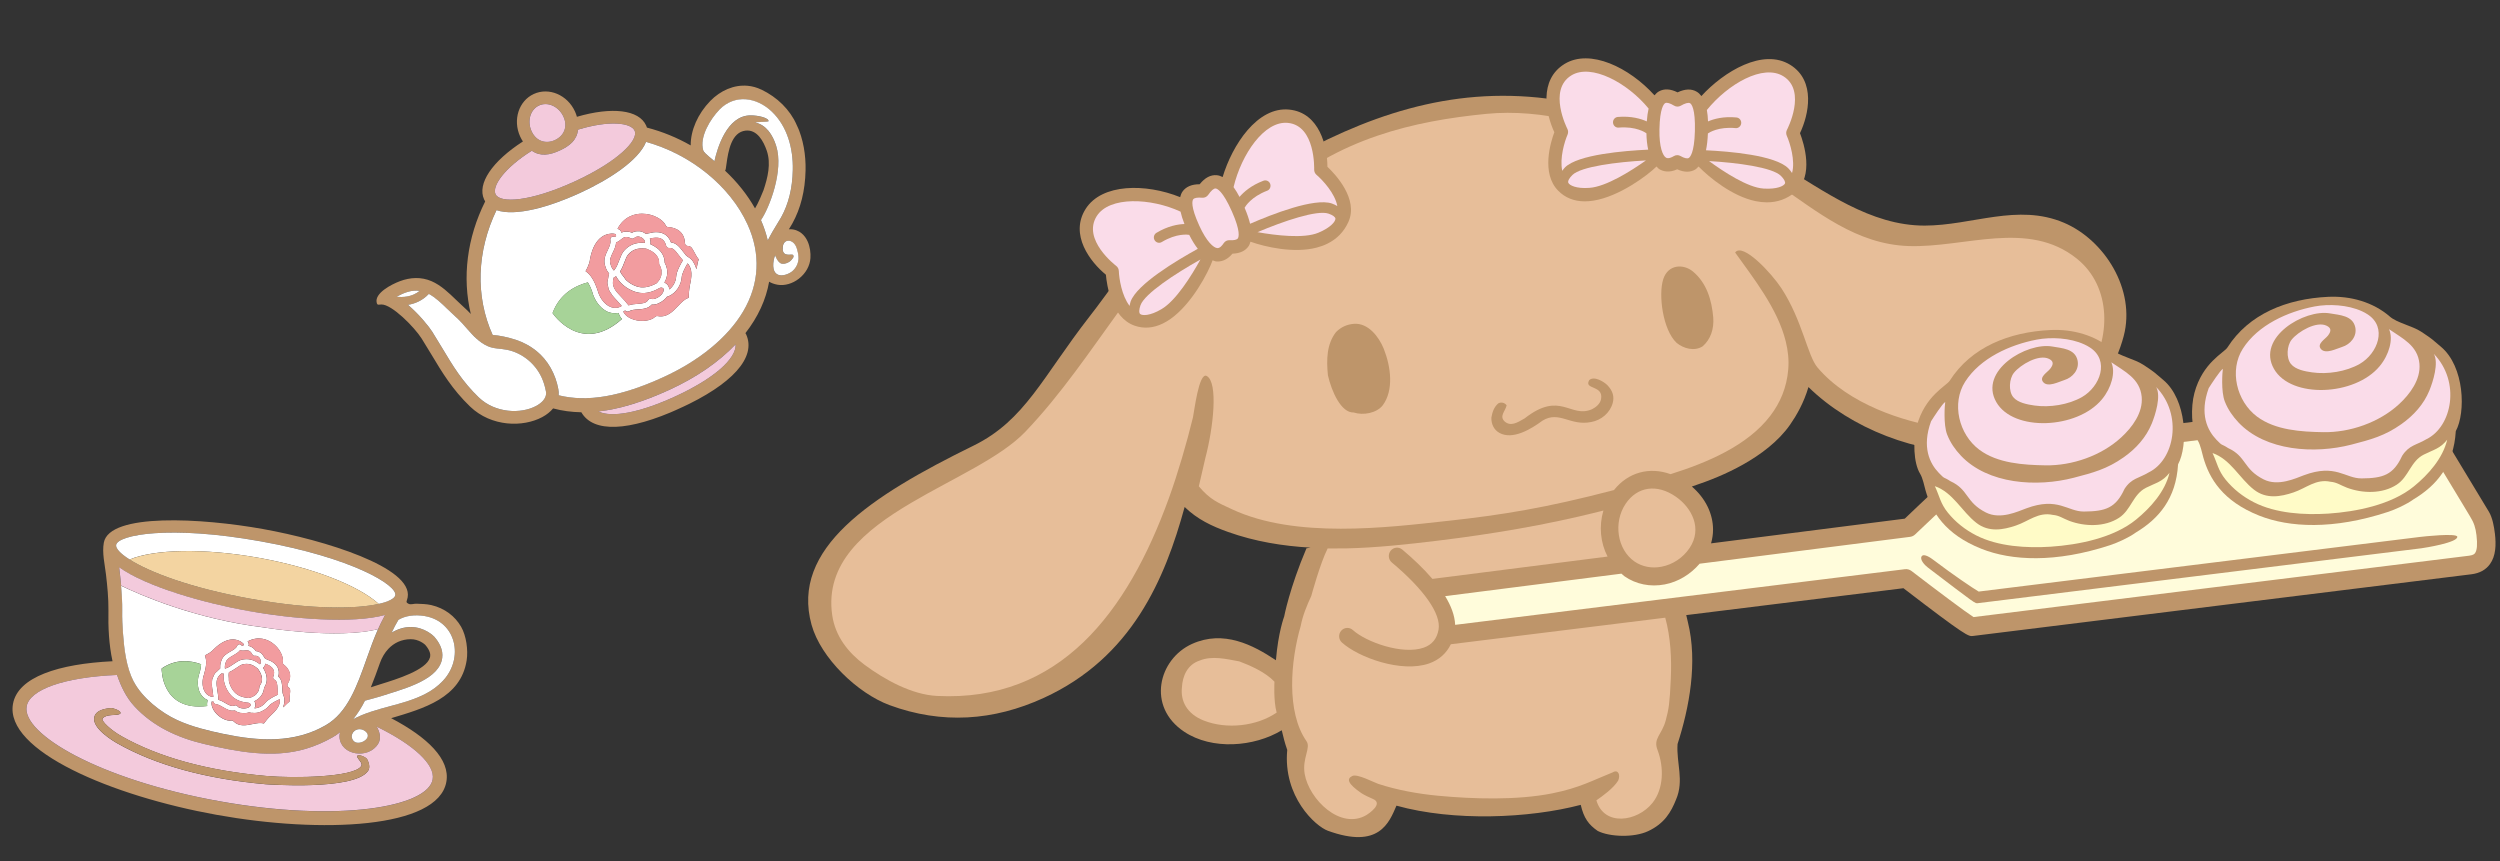 <svg width="331" height="114" viewBox="0 0 331 114" fill="none" xmlns="http://www.w3.org/2000/svg">
<rect x="0" y="0" width="331" height="114" fill="#333333" stroke="none"/>
<path d="M330.319 70.611C330.212 69.717 330.007 68.571 329.547 67.784L321.52 54.497C320.722 53.17 318.981 52.316 317.471 52.497L269.404 58.449C271.438 57.657 273.32 56.549 274.941 55.046C277.76 52.435 280.188 48.24 281.176 44.508C282.807 38.351 278.633 31.764 273.256 29.486C267.13 26.894 261.103 29.861 254.812 29.87C247.622 29.87 241.526 25.278 235.573 21.723C232.498 19.891 229.376 18.075 225.95 17.021C222.06 15.815 217.974 16.715 214.111 15.491C211.532 14.672 207.509 13.393 204.831 13.053C191.954 11.421 180.667 15.358 169.582 21.732C167.923 22.688 166.475 24.099 165.194 25.278L161.38 26.259C153.031 28.397 149.208 35.572 144.235 41.932C138.043 49.881 135.725 55.651 128.899 59C115.229 65.703 104.658 72.622 107.45 82.722C108.675 87.139 113.544 91.787 117.763 93.355C124.709 95.92 131.55 95.447 138.19 92.404C149.861 87.06 154.237 76.676 156.846 67.125C158.526 68.752 160.403 69.649 162.615 70.438C166.161 71.7 169.819 72.295 173.514 72.506L172.976 72.595C170.734 77.863 170.024 81.63 170.024 81.63C170.024 81.63 169.241 83.66 168.932 87.417C165.916 85.398 162.008 83.366 157.828 85.252C153.393 87.252 151.788 93.552 156.785 96.879C160.48 99.342 166.041 98.898 169.704 96.688C169.925 97.623 170.085 98.298 170.431 99.293C169.851 105.482 174.174 109.401 175.811 109.993C182.599 112.461 183.923 108.912 184.892 106.669C192.463 108.777 202.464 108.358 209.29 106.563C209.703 108.331 210.328 109.18 211.54 110.018C213.113 110.812 216.31 110.931 218.2 110.05C220.359 109.047 221.248 107.528 221.911 105.855C223 103.328 221.935 101.028 222.108 98.512C223.652 93.715 224.805 87.709 223.469 82.336C223.469 82.336 223.397 82.003 223.258 81.439C237.929 79.622 251.573 77.936 252.015 77.879C260.334 84.266 260.627 84.274 261.21 84.203L327.236 76.03C328.309 75.895 329.126 75.444 329.674 74.684C330.446 73.609 330.505 72.144 330.321 70.606L330.319 70.611ZM224.001 64.416C226.341 63.641 228.625 62.719 230.763 61.514C233.1 60.206 235.467 58.441 237.011 56.224C237.884 54.965 238.829 53.322 239.439 51.246C245.034 56.732 253.865 60.165 261.952 59.914C260.637 60.86 257.967 63.133 252.19 68.671C251.86 68.714 240.027 70.222 226.543 71.941C226.714 71.344 226.807 70.733 226.807 70.125C226.807 68.057 225.835 65.995 224.001 64.416Z" fill="#BE956A"/>
<path d="M189.218 87.838C185.536 89.132 179.829 87.027 177.664 85.064C177.217 84.659 177.177 83.956 177.579 83.505C177.978 83.048 178.665 83.01 179.118 83.418C180.875 85.013 185.701 86.737 188.505 85.748C189.612 85.354 190.254 84.57 190.467 83.346C190.818 81.299 188.563 78.062 184.272 74.467C183.811 74.075 183.745 73.38 184.128 72.91C184.509 72.44 185.196 72.375 185.661 72.761C187.011 73.897 188.438 75.226 189.652 76.645C193.887 76.108 202.912 74.956 212.842 73.689C211.891 71.859 211.681 69.656 212.291 67.594C212.096 67.642 211.899 67.697 211.705 67.745C204.666 69.518 197.433 70.724 190.307 71.591C186.311 72.075 182.235 72.521 178.178 72.61L175.915 72.615C175.873 72.615 175.83 72.61 175.785 72.61C174.795 74.551 173.613 78.908 173.613 78.908C173.022 80.172 172.463 81.546 172.212 82.886C170.865 87.524 170.288 94.27 172.976 98.127C173.602 99.024 172.385 100.37 172.739 102.468C173.322 105.851 177.491 109.938 180.923 107.908C181.168 107.762 183.247 106.387 181.759 105.773C181.391 105.622 180.571 105.238 180.241 105.008C178.471 103.789 178.231 103.119 179.054 102.735C179.725 102.424 181.902 103.595 182.472 103.781C184.948 104.6 187.791 105.111 190.387 105.354C195.013 105.792 200.83 105.976 205.513 105.041C209.176 104.306 210.893 103.305 213.518 102.262C214.271 101.808 214.572 102.632 214.247 103.349C213.622 104.368 212.192 105.389 211.362 105.965C212.384 109.471 216.798 108.803 218.794 106.297C220.293 104.414 220.304 101.576 219.478 99.354C218.821 97.738 220.03 97.332 220.549 95.362C220.953 93.849 221.07 93.129 221.214 89.873C221.334 87.197 221.193 84.386 220.479 81.783C209.466 83.145 198.338 84.521 192.093 85.297C191.513 86.489 190.552 87.367 189.218 87.838Z" fill="#E7BE99"/>
<path d="M168.738 90.256C167.532 88.969 165.452 88.085 164.089 87.569C162.346 87.253 160.48 86.78 158.821 87.464C157.232 87.988 156.558 89.483 156.484 91.05C156.3 92.81 157.128 94.504 159.356 95.391C162.423 96.61 166.408 96.148 169.03 94.345C168.594 92.788 168.738 90.256 168.738 90.256Z" fill="#E7BE99"/>
<path d="M191.68 68.966C198.931 68.166 204.628 67.255 213.687 64.887C215.559 62.528 218.386 61.771 221.181 62.779C226.024 61.257 231.377 59.006 234.396 55.038C235.695 53.333 236.566 51.319 236.765 48.9C236.872 47.652 236.731 46.419 236.433 45.203C235.365 40.849 232.125 36.797 229.732 33.432C230.73 32.057 234.566 36.184 235.863 38.173C238.648 42.441 239.302 47.079 240.636 48.654C244.829 53.603 252.145 55.798 256.641 56.541C263.895 57.749 271.581 56.425 276.354 49.508C279.474 44.978 279.668 38.003 274.967 34.24C268.503 29.062 260.158 32.822 252.709 32.578C245.782 32.346 240.644 28.048 235.165 24.3C232.815 22.694 224.956 18.008 219.77 18.716C219.587 18.74 221.152 19.481 220.888 20.118C220.58 20.897 217.928 19.667 217.39 19.383C212.101 16.626 204.25 14.345 196.791 15.075C187.244 16.016 177.155 18.267 168.546 25.981C164.009 30.043 162.955 34.8 161.446 33.632C160.804 33.138 162.055 28.538 162.809 28.424C156.111 29.427 152.147 35.676 148.454 40.778C144.408 46.354 140.527 52.173 135.759 57.16C132.474 60.6 126.17 63.311 120.63 66.585C114.435 70.244 109.196 74.598 110.186 81.455C110.591 84.242 112.287 86.398 114.467 88.017C117.172 90.02 120.739 91.974 124.061 92.142C140.274 92.953 149.261 81.125 154.756 65.971C155.94 62.709 157.133 58.619 157.945 55.271C158.099 54.636 158.72 49.219 159.766 49.779C161.323 50.617 160.642 56.676 159.585 60.657L158.725 64.39C160.218 66.157 161.227 66.549 163.123 67.43C171.522 71.347 183.587 69.86 191.677 68.963L191.68 68.966Z" fill="#E7BE99"/>
<path d="M327.026 68.359C326.754 67.921 326.496 67.478 326.23 67.034C324.816 64.707 323.405 62.372 322 60.037C321.395 59.037 320.794 58.039 320.187 57.039C319.947 56.642 319.737 56.15 319.436 55.796C319.135 55.296 318.323 54.891 317.767 54.961C317.767 54.961 264.069 61.605 263.739 61.648C262.757 62.175 257.842 66.648 253.572 70.751C253.386 70.937 253.144 71.048 252.885 71.08C252.885 71.08 239.617 72.772 225.029 74.635C223.831 76.032 222.207 77.035 220.413 77.378C218.504 77.743 216.614 77.362 215.088 76.305C214.939 76.202 214.822 76.067 214.681 75.951C205.127 77.17 196.233 78.305 191.337 78.927C192.112 80.194 192.612 81.483 192.663 82.729L252.209 75.362C252.523 75.321 252.84 75.41 253.093 75.605C256.506 78.227 260.302 81.067 261.292 81.7C262.046 81.602 326.938 73.572 326.938 73.572C327.5 73.502 327.646 73.302 327.699 73.226C327.966 72.856 328.027 72.061 327.886 70.864C327.761 69.845 327.566 69.232 327.026 68.359ZM320.578 72.594L261.899 79.856C261.471 79.908 261.796 80.118 255.228 75.124C254.818 74.818 254.131 74.059 254.435 73.648C254.736 73.237 255.627 73.856 256.032 74.167C258.62 76.132 261.247 77.902 261.977 78.324C262.488 78.259 320.397 71.091 320.397 71.091C320.9 71.026 325.282 70.559 325.343 71.064C325.434 71.832 321.079 72.529 320.578 72.594Z" fill="#FFFCDB"/>
<path d="M221.877 65.76C219.388 64.033 216.781 64.406 215.235 66.7C213.571 69.181 214.117 72.752 216.406 74.341C217.415 75.035 218.682 75.287 219.976 75.035C221.475 74.752 222.832 73.849 223.698 72.562C225.441 69.965 223.977 67.216 221.877 65.76Z" fill="#E7BE99"/>
<path d="M220.21 36.977C219.555 39.023 220.146 43.663 221.981 45.393C222.907 46.155 224.345 46.555 225.439 45.847C226.472 44.939 226.951 43.585 226.834 42.036C226.639 39.782 225.995 37.487 224.134 35.939C222.912 34.933 220.865 34.949 220.208 36.974L220.21 36.977Z" fill="#BE956A"/>
<path d="M176.889 43.966C175.656 45.558 175.608 47.582 175.816 49.688C176.298 51.818 177.562 54.68 179.234 54.615C180.498 55.029 182.266 54.696 183.073 53.666C184.553 51.669 184.161 48.577 183.214 46.188C182.564 44.58 181.151 42.739 179.266 42.874C178.353 42.944 177.562 43.29 176.889 43.966Z" fill="#BE956A"/>
<path d="M212.809 50.987C213.587 51.795 213.73 52.566 213.528 53.341C213.169 54.674 212.003 55.639 210.664 55.877C207.892 56.439 206.452 54.339 204.237 55.687C202.693 56.833 200.268 58.282 198.522 57.314C197.771 56.898 197.438 56.122 197.457 55.298C197.587 54.582 197.771 53.939 198.365 53.411C198.777 53.182 199.232 53.33 199.48 53.66C199.294 54.474 198.466 55.098 199.224 55.812C200.015 56.479 200.838 55.993 201.865 55.393C206.609 51.674 207.908 55.431 210.775 54.184C211.305 53.925 211.856 53.46 211.973 52.876C212.362 50.938 209.644 51.628 210.419 50.325C211.063 49.736 212.357 50.541 212.812 50.99L212.809 50.987Z" fill="#BE956A"/>
<path d="M279.645 46.302C280.598 47.135 282.621 47.532 283.776 48.297C285.477 49.418 285.15 49.248 286.401 50.291C289.545 52.908 289.723 59 288.376 61.478C288.113 66.027 285.805 68.692 282.794 70.5C281.87 71.178 280.361 71.854 279.365 72.184C272.145 74.554 266.331 74.246 262.357 72.668C257.501 70.743 255.744 67.74 254.953 64.97C254.788 64.37 254.573 63.297 254.232 62.74C253.329 61.281 253.274 58.31 253.774 56.435C254.847 52.394 257.709 51.094 258.143 50.408C260.964 45.97 265.996 43.951 271.496 43.694C274.453 43.559 277.416 44.383 279.642 46.299L279.645 46.302Z" fill="#BE956A"/>
<path d="M275.956 45.597C276.217 45.716 276.467 45.851 276.698 46.002C279.363 47.716 278.053 51.194 275.66 52.568C273.861 53.597 271.369 53.981 269.351 53.689C268.448 53.557 267.163 53.332 266.548 52.576C265.903 51.776 266.013 50.143 266.646 49.357C267.506 48.284 269.942 46.848 271.294 47.516C271.901 47.819 271.912 48.227 271.451 48.819C271.087 49.3 269.921 49.922 270.536 50.611C271.161 51.322 272.623 50.53 273.309 50.324C274.425 49.986 275.341 48.924 275.064 47.697C274.718 46.159 272.987 46.108 271.739 45.881C268.334 45.267 261.937 49.094 264.309 53.238C266.569 57.192 275.019 56.822 278.293 52.876C279.563 51.349 280.133 49.267 279.536 47.967C281.288 49.181 283.335 50.108 283.561 52.549C283.75 54.643 282.307 56.573 280.857 57.906C278.226 60.333 274.353 61.673 270.815 61.611C267.935 61.562 264.469 61.354 262.043 59.53C259.339 57.492 258.359 53.403 260.18 50.548C262.19 47.397 266.135 45.643 269.652 44.967C271.558 44.602 274.079 44.73 275.95 45.594L275.956 45.597Z" fill="#FADCE9"/>
<path d="M259.604 60.311C263.206 64.133 269.704 64.517 274.555 63.257C277.121 62.59 278.971 62.103 281.189 60.538C282.8 59.398 284.131 57.938 284.892 56.084C285.371 54.911 286.148 52.457 285.478 51.246C289.04 54.925 287.913 60.892 284.477 62.552C283.191 63.33 282.203 63.298 281.279 64.744C280.121 67.268 278.761 67.706 275.923 67.728C273.743 67.752 272.484 65.741 268.283 67.306C267.149 67.722 264.862 68.825 262.945 67.86C260.219 66.49 260.677 64.825 258.244 63.714C257.248 63.06 257.584 63.533 256.703 62.614C255.502 61.368 254.424 59.206 255.672 55.779C256.01 55.249 257.171 53.435 257.549 53.219C257.485 53.552 257.288 56.211 257.799 57.525C258.225 58.622 258.87 59.533 259.607 60.309L259.604 60.311Z" fill="#FADCE9"/>
<path d="M261.67 69.226C263.31 70.507 265.208 70.156 266.896 69.585C268.597 69.013 269.88 67.75 271.805 68.175C272.63 68.237 273.136 68.642 273.975 68.964C276.038 69.731 278.652 69.799 280.563 68.556C282.161 67.51 282.398 65.45 284.139 64.577C285.462 63.91 286.287 63.812 287.243 62.602C286.657 65.083 284.738 67.221 282.826 68.785C279.847 71.223 275.175 72.14 271.507 72.383C268.344 72.586 264.548 72.372 261.636 70.88C260.182 70.132 258.933 69.153 257.898 67.88C256.9 66.65 256.793 65.675 256.173 64.367C258.585 65.207 259.735 67.721 261.67 69.226Z" fill="#FFFBC7"/>
<path d="M316.406 41.91C317.359 42.745 319.383 43.143 320.541 43.902C322.242 45.027 321.917 44.856 323.168 45.9C326.312 48.519 326.488 54.608 325.146 57.086C324.88 61.635 322.572 64.3 319.561 66.106C318.637 66.784 317.13 67.465 316.129 67.789C308.912 70.16 303.098 69.846 299.126 68.273C294.268 66.343 292.511 63.34 291.72 60.573C291.555 59.978 291.34 58.903 290.999 58.349C290.094 56.884 290.041 53.916 290.538 52.04C291.611 48.002 294.47 46.702 294.907 46.013C297.729 41.572 302.76 39.556 308.26 39.299C311.215 39.164 314.183 39.989 316.406 41.905V41.91Z" fill="#BE956A"/>
<path d="M312.72 41.208C312.98 41.327 313.231 41.465 313.46 41.614C316.13 43.327 314.817 46.803 312.424 48.184C310.624 49.211 308.133 49.595 306.112 49.3C305.215 49.173 303.929 48.946 303.317 48.187C302.67 47.387 302.779 45.757 303.413 44.973C304.27 43.9 306.706 42.462 308.061 43.133C308.668 43.433 308.678 43.841 308.221 44.43C307.853 44.914 306.692 45.538 307.305 46.225C307.93 46.933 309.389 46.144 310.079 45.941C311.194 45.603 312.11 44.535 311.833 43.311C311.487 41.77 309.757 41.716 308.508 41.495C305.103 40.879 298.703 44.708 301.078 48.849C303.338 52.803 311.79 52.433 315.062 48.489C316.335 46.96 316.902 44.879 316.305 43.579C318.057 44.795 320.107 45.725 320.333 48.16C320.522 50.252 319.079 52.187 317.629 53.517C314.996 55.941 311.122 57.284 307.587 57.219C304.707 57.171 301.238 56.968 298.815 55.146C296.108 53.103 295.134 49.019 296.952 46.165C298.964 43.011 302.907 41.26 306.424 40.581C308.33 40.216 310.851 40.349 312.725 41.211L312.72 41.208Z" fill="#FADCE9"/>
<path d="M296.368 55.925C299.97 59.743 306.468 60.125 311.318 58.87C313.887 58.203 315.735 57.719 317.952 56.149C319.56 55.005 320.897 53.551 321.655 51.695C322.132 50.522 322.912 48.062 322.244 46.859C325.803 50.535 324.677 56.503 321.237 58.162C319.952 58.938 318.964 58.908 318.04 60.357C316.882 62.879 315.522 63.319 312.684 63.341C310.506 63.365 309.247 61.354 305.044 62.919C303.91 63.338 301.623 64.438 299.706 63.473C296.983 62.103 297.441 60.441 295.007 59.327C294.009 58.673 294.347 59.152 293.463 58.23C292.263 56.984 291.185 54.822 292.433 51.392C292.771 50.865 293.932 49.049 294.31 48.835C294.243 49.162 294.046 51.824 294.558 53.141C294.983 54.233 295.633 55.143 296.368 55.925Z" fill="#FADCE9"/>
<path d="M298.437 64.839C300.075 66.12 301.975 65.763 303.658 65.198C305.362 64.625 306.645 63.363 308.57 63.787C309.395 63.852 309.903 64.257 310.742 64.574C312.805 65.344 315.422 65.414 317.331 64.168C318.928 63.128 319.165 61.063 320.909 60.19C322.229 59.522 323.052 59.422 324.01 58.217C323.424 60.695 321.508 62.836 319.596 64.401C316.615 66.841 311.942 67.755 308.274 68.001C305.111 68.204 301.318 67.99 298.403 66.495C296.949 65.749 295.701 64.768 294.663 63.495C293.667 62.268 293.558 61.295 292.938 59.982C295.349 60.825 296.499 63.333 298.437 64.841V64.839Z" fill="#FFFBC7"/>
<path d="M237.037 8.591C233.422 6.334 228.244 9.461 225.263 12.718C225.095 12.496 224.906 12.299 224.669 12.156C223.969 11.729 223.109 11.756 222.108 12.229C221.163 11.756 220.335 11.712 219.638 12.102C219.414 12.226 219.233 12.418 219.055 12.62C215.727 8.939 210.525 6.404 207.15 8.464C203.694 10.583 204.671 15.099 205.794 17.504C205.31 18.807 204.024 22.942 206.308 25.253C207.227 26.183 208.398 26.653 209.801 26.659C210.179 26.659 210.576 26.629 210.988 26.561C214.393 26.015 218.125 23.232 219.323 22.045C219.449 22.161 219.555 22.315 219.696 22.399C220.189 22.694 220.985 22.91 222.063 22.415C222.526 22.626 222.963 22.734 223.367 22.734C223.751 22.734 224.107 22.642 224.432 22.456C224.605 22.359 224.738 22.194 224.882 22.048C224.893 22.056 224.909 22.067 224.919 22.075C226.335 23.518 229.357 25.991 232.432 26.629C232.943 26.734 233.438 26.788 233.915 26.791C235.333 26.797 236.595 26.343 237.682 25.432C240.219 23.305 238.834 18.977 238.318 17.631C239.46 15.231 240.466 10.731 237.032 8.585L237.037 8.591Z" fill="#BE956A"/>
<path d="M218.219 19.813C218.083 19.183 218.001 18.467 217.987 17.648C217.844 17.543 216.606 16.7 214.316 16.894C213.933 16.935 213.595 16.64 213.563 16.248C213.531 15.859 213.816 15.516 214.199 15.483C215.972 15.335 217.261 15.724 218.035 16.075C218.083 15.427 218.163 14.859 218.275 14.373C215.504 10.981 210.693 8.364 208.05 9.981C204.903 11.908 207.49 17.005 207.517 17.056C207.642 17.294 207.65 17.578 207.544 17.827C207.15 18.738 206.479 20.938 206.844 22.619C206.961 22.465 207.046 22.316 207.214 22.154C208.936 20.462 215.014 19.962 218.219 19.813Z" fill="#FADCE9"/>
<path d="M236.599 17.18C236.625 17.128 239.256 12.055 236.125 10.101C233.449 8.428 228.796 11.109 225.99 14.561C226.078 15.047 226.123 15.558 226.142 16.077C226.925 15.739 228.186 15.388 229.909 15.553C230.292 15.588 230.574 15.934 230.537 16.323C230.502 16.712 230.154 17.009 229.778 16.961C227.545 16.753 226.32 17.534 226.126 17.669C226.091 18.547 226.001 19.269 225.873 19.898C228.972 20.044 235.039 20.55 236.769 22.282C236.987 22.501 237.129 22.704 237.267 22.907C237.722 21.277 236.995 18.934 236.567 17.966C236.458 17.715 236.468 17.428 236.596 17.185L236.599 17.18Z" fill="#FADCE9"/>
<path d="M207.645 24.202C207.792 24.529 208.681 25.007 210.448 24.872C212.658 24.712 215.916 22.658 217.921 21.242C214.101 21.445 209.33 22.045 208.183 23.169C207.757 23.591 207.549 23.985 207.645 24.202Z" fill="#FADCE9"/>
<path d="M236.326 24.299C236.417 24.093 236.212 23.704 235.794 23.285C234.657 22.15 230.004 21.539 226.279 21.328C228.236 22.758 231.417 24.842 233.502 24.966C235.296 25.082 236.188 24.615 236.326 24.299Z" fill="#FADCE9"/>
<path d="M223.581 20.922C223.754 20.822 224.323 20.276 224.403 17.389C224.488 14.349 223.94 13.776 223.772 13.673C223.559 13.54 223.099 13.67 222.529 14C222.255 14.157 221.917 14.154 221.648 13.986C221.121 13.665 220.687 13.535 220.479 13.651C220.312 13.743 219.761 14.273 219.71 17.138C219.665 19.487 220.152 20.619 220.583 20.876C220.871 21.049 221.307 20.854 221.627 20.662C221.765 20.581 221.917 20.538 222.071 20.541C222.218 20.541 222.364 20.578 222.495 20.657C222.987 20.938 223.384 21.035 223.581 20.922Z" fill="#FADCE9"/>
<path d="M170.7 14.51C166.477 14.08 163.16 19.188 161.877 23.44C161.63 23.315 161.374 23.221 161.103 23.197C160.291 23.123 159.529 23.529 158.832 24.396C157.778 24.391 157.014 24.718 156.553 25.378C156.407 25.588 156.324 25.843 156.252 26.102C151.676 24.264 145.904 24.288 143.753 27.637C141.555 31.075 144.374 34.705 146.421 36.373C146.543 37.759 147.164 42.048 150.214 43.116C151.439 43.546 152.696 43.448 153.963 42.832C154.303 42.665 154.647 42.462 154.99 42.219C157.817 40.218 159.982 36.062 160.549 34.464C160.711 34.513 160.874 34.605 161.039 34.618C161.608 34.664 162.418 34.505 163.176 33.586C163.685 33.57 164.121 33.475 164.489 33.297C164.835 33.129 165.114 32.889 165.327 32.575C165.439 32.41 165.49 32.202 165.559 32.008C165.572 32.008 165.591 32.013 165.604 32.016C167.5 32.686 171.283 33.575 174.32 32.786C174.826 32.654 175.294 32.486 175.723 32.275C177.003 31.651 177.943 30.683 178.529 29.383C179.897 26.345 176.793 23.067 175.75 22.083C175.747 19.418 174.717 14.923 170.708 14.512L170.7 14.51Z" fill="#BE956A"/>
<path d="M158.589 32.941C158.195 32.435 157.815 31.825 157.453 31.095C157.277 31.065 155.802 30.854 153.824 32.043C153.497 32.252 153.065 32.133 152.868 31.797C152.671 31.462 152.781 31.027 153.113 30.827C154.644 29.908 155.973 29.689 156.819 29.66C156.582 29.057 156.412 28.508 156.305 28.022C152.355 26.197 146.9 25.973 145.218 28.597C143.216 31.727 147.733 35.165 147.778 35.2C147.991 35.36 148.122 35.611 148.133 35.881C148.17 36.873 148.513 39.152 149.562 40.503C149.602 40.311 149.615 40.141 149.695 39.922C150.518 37.636 155.768 34.495 158.589 32.941Z" fill="#FADCE9"/>
<path d="M173.996 22.432C173.996 22.375 174.185 16.642 170.527 16.272C167.402 15.951 164.364 20.426 163.323 24.775C163.611 25.172 163.872 25.613 164.111 26.07C164.673 25.418 165.655 24.543 167.277 23.929C167.639 23.791 168.041 23.978 168.174 24.343C168.309 24.71 168.123 25.132 167.766 25.253C165.666 26.054 164.899 27.302 164.785 27.508C165.131 28.313 165.36 29.002 165.514 29.627C168.365 28.386 174.041 26.154 176.344 26.945C176.637 27.046 176.85 27.164 177.06 27.286C176.77 25.616 175.109 23.832 174.307 23.151C174.102 22.975 173.985 22.707 173.996 22.432Z" fill="#FADCE9"/>
<path d="M150.962 41.575C151.234 41.805 152.24 41.843 153.771 40.937C155.693 39.816 157.74 36.523 158.936 34.361C155.587 36.237 151.551 38.889 151.002 40.41C150.8 40.978 150.784 41.426 150.962 41.578V41.575Z" fill="#FADCE9"/>
<path d="M176.812 28.96C176.806 28.735 176.455 28.476 175.896 28.284C174.384 27.765 169.935 29.279 166.493 30.738C168.868 31.16 172.624 31.625 174.554 30.811C176.221 30.119 176.822 29.303 176.809 28.957L176.812 28.96Z" fill="#FADCE9"/>
<path d="M163.89 31.563C164.005 31.398 164.279 30.652 163.113 28.019C161.883 25.246 161.146 24.973 160.949 24.954C160.701 24.93 160.342 25.252 159.969 25.798C159.791 26.06 159.484 26.209 159.17 26.179C158.558 26.122 158.113 26.198 157.975 26.395C157.866 26.552 157.594 27.273 158.782 29.873C159.751 32.006 160.674 32.811 161.172 32.849C161.505 32.876 161.814 32.509 162.019 32.195C162.107 32.06 162.226 31.955 162.367 31.887C162.501 31.822 162.647 31.792 162.799 31.803C163.363 31.838 163.762 31.749 163.893 31.56L163.89 31.563Z" fill="#FADCE9"/>
<g clip-path="url(#clip0_613_447)">
<path d="M100.809 11.87C100.214 11.581 99.603 11.414 98.999 11.359C97.181 11.187 95.384 11.992 94.049 13.359C92.382 15.069 91.433 17.27 91.448 19.252C89.635 18.22 87.677 17.417 85.655 16.893C85.625 16.796 85.588 16.703 85.544 16.608C84.597 14.533 81.033 14.104 76.383 15.464C76.317 15.226 76.235 14.995 76.13 14.765C75.127 12.567 72.683 11.526 70.682 12.439C68.681 13.352 67.866 15.881 68.869 18.078C68.974 18.308 69.097 18.526 69.234 18.731C65.16 21.353 63.148 24.327 64.095 26.401C64.138 26.496 64.184 26.586 64.237 26.672C61.827 31.495 61.179 36.746 62.335 41.572C62.038 41.257 61.721 40.937 61.354 40.615L60.398 39.715C59.456 38.803 58.392 37.769 57.126 37.225C55.764 36.639 54.321 36.713 52.955 37.226C51.813 37.656 49.562 38.818 49.877 40.083C49.969 40.453 50.114 40.32 50.498 40.313C51.88 40.285 54.858 43.302 55.822 44.818L57.123 46.946C58.546 49.321 59.89 51.564 62.233 53.82C65.071 56.551 69.274 56.578 71.795 55.222C72.39 54.903 72.874 54.509 73.234 54.072C73.234 54.072 73.24 54.074 73.245 54.076C74.439 54.398 75.675 54.563 76.971 54.585C78.541 57.324 83.249 57.15 89.993 54.072C96.973 50.887 100.177 47.311 98.783 44.257C98.758 44.201 98.73 44.152 98.695 44.105C100.354 41.982 101.416 39.681 101.833 37.296C102.123 37.471 102.49 37.615 102.948 37.698C103.869 37.862 104.931 37.56 105.789 36.886C106.679 36.187 107.233 35.201 107.301 34.178C107.346 33.491 107.251 32.667 106.926 31.953C106.739 31.544 106.478 31.17 106.122 30.882C105.771 30.596 105.218 30.317 104.45 30.351L104.898 29.605C106.019 27.579 106.595 25.27 106.657 22.548C106.702 20.563 106.366 18.444 105.514 16.576C104.549 14.462 102.906 12.883 100.829 11.871L100.809 11.87ZM71.372 13.96C72.538 13.428 73.987 14.099 74.604 15.452C75.221 16.804 74.631 18.013 73.464 18.545C72.297 19.078 70.998 18.732 70.38 17.379C69.763 16.027 70.205 14.493 71.372 13.96ZM70.414 19.956C71.566 20.763 72.816 20.518 74.098 19.934C75.379 19.349 76.383 18.565 76.528 17.166C80.614 15.91 83.533 16.232 84.02 17.299C84.595 18.56 81.748 21.441 75.986 24.071C70.223 26.7 66.183 26.967 65.606 25.702C65.121 24.639 66.792 22.218 70.414 19.956ZM52.501 39.279C53.532 38.731 54.518 38.358 55.57 38.506C54.517 39.36 53.245 39.37 52.501 39.279ZM72.278 51.819C72.458 52.791 71.546 53.442 70.987 53.745C68.958 54.839 65.56 54.712 63.379 52.612C61.197 50.512 59.969 48.46 58.546 46.086L57.223 43.919C56.8 43.254 55.511 41.633 54.009 40.364C54.956 40.209 55.96 39.79 56.768 38.913C57.636 39.37 58.443 40.152 59.23 40.914L60.244 41.87C60.909 42.458 61.43 43.054 61.929 43.636C62.669 44.492 63.496 45.341 64.537 45.82C65.395 46.214 66.272 46.135 67.165 46.322C69.143 46.742 70.868 48.145 71.706 49.981C71.951 50.516 72.148 51.126 72.278 51.819ZM89.28 52.543C84.649 54.656 80.963 55.332 79.225 54.477C82.013 54.167 85.083 53.231 88.568 51.641C92.226 49.971 95.191 47.904 97.4 45.583C97.491 47.54 94.445 50.186 89.28 52.543ZM98.389 41.236C96.362 44.657 92.6 47.755 87.791 49.949C82.159 52.519 77.755 53.278 73.955 52.333C73.98 52.063 73.97 51.79 73.915 51.513C73.551 49.542 72.558 47.7 70.983 46.439C70.19 45.799 69.28 45.313 68.312 44.993C67.321 44.664 66.08 44.406 65.218 44.339C62.919 39.249 63.117 33.264 65.731 27.82C68.224 28.686 72.698 27.411 76.677 25.596C80.655 23.78 84.55 21.236 85.53 18.785C91.422 20.41 96.649 24.628 98.964 29.701C100.745 33.604 100.544 37.592 98.389 41.236ZM95.999 22.605C96.046 22.521 96.083 22.423 96.098 22.32C96.31 20.901 96.53 18.189 98.1 17.462C98.282 17.379 98.481 17.322 98.698 17.295C100.248 17.11 101.097 18.721 101.518 19.947C102.11 21.662 101.643 23.528 101.089 25.185C101.014 25.406 100.347 27.004 99.965 27.591C98.947 25.779 97.596 24.095 96.001 22.6L95.999 22.605ZM105.697 34.455C105.613 35.035 105.318 35.581 104.836 35.96C104.41 36.293 103.58 36.6 103.04 36.391C102.097 36.021 102.344 34.542 102.611 33.807C102.773 34.131 102.869 34.509 103.292 34.828C103.662 35.105 104.496 34.787 104.776 34.415C104.966 34.161 105.139 34.048 105.012 33.78C104.898 33.53 103.674 34.127 103.618 32.988C103.552 31.628 104.796 31.559 105.322 32.522C105.585 33.005 105.765 33.944 105.689 34.458L105.697 34.455ZM104.965 22.506C104.91 24.951 104.406 27.007 103.418 28.79L103.015 29.458C102.537 30.232 102.056 31.041 101.653 31.843C101.44 30.939 101.139 30.036 100.741 29.134C100.749 29.131 100.763 29.129 100.769 29.122C101.833 27.568 103.814 22.59 102.761 19.308C102.307 17.896 101.459 16.539 100.001 16.235C100.044 16.13 101.767 16.168 101.761 16.05C101.742 15.59 100.355 15.283 99.39 15.283C96.223 15.286 94.954 19.689 94.583 21.378C94.606 21.281 93.235 20.34 93.109 19.927C92.576 18.153 94.082 15.726 95.242 14.54C97.31 12.422 100.202 12.895 102.19 14.791C104.265 16.772 105.03 19.706 104.969 22.513L104.965 22.506Z" fill="#BE956A"/>
<path d="M73.466 18.549C74.633 18.017 75.223 16.808 74.606 15.455C73.989 14.103 72.54 13.431 71.374 13.964C70.207 14.496 69.765 16.03 70.382 17.383C70.999 18.735 72.299 19.081 73.466 18.549Z" fill="#F3CADC"/>
<path d="M75.986 24.071C81.748 21.442 84.597 18.565 84.02 17.299C83.533 16.232 80.611 15.913 76.529 17.167C76.387 18.564 75.383 19.348 74.098 19.934C72.813 20.521 71.566 20.764 70.415 19.957C66.792 22.219 65.121 24.64 65.606 25.703C66.181 26.964 70.224 26.701 75.986 24.071Z" fill="#F3CADC"/>
<path d="M55.571 38.509C54.517 38.358 53.531 38.731 52.502 39.282C53.248 39.377 54.518 39.364 55.571 38.509Z" fill="white"/>
<path d="M67.168 46.32C66.274 46.129 65.397 46.208 64.54 45.818C63.498 45.345 62.673 44.49 61.933 43.634C61.43 43.054 60.913 42.456 60.248 41.868L59.234 40.912C58.45 40.148 57.64 39.368 56.772 38.911C55.959 39.79 54.96 40.207 54.013 40.362C55.517 41.636 56.804 43.253 57.227 43.918L58.55 46.084C59.973 48.459 61.201 50.51 63.382 52.61C65.564 54.711 68.966 54.835 70.991 53.744C71.55 53.44 72.462 52.789 72.281 51.818C72.151 51.124 71.954 50.515 71.71 49.979C70.874 48.147 69.151 46.738 67.168 46.32Z" fill="white"/>
<path d="M79.225 54.476C80.963 55.332 84.65 54.656 89.281 52.542C94.446 50.185 97.492 47.54 97.401 45.583C95.192 47.904 92.227 49.971 88.568 51.641C85.084 53.231 82.013 54.167 79.225 54.476Z" fill="#F3CADC"/>
<path d="M85.535 18.788C84.556 21.238 80.661 23.782 76.683 25.598C72.704 27.414 68.23 28.689 65.737 27.823C63.119 33.269 62.925 39.252 65.224 44.342C66.084 44.405 67.325 44.663 68.318 44.996C69.286 45.316 70.192 45.804 70.989 46.441C72.563 47.702 73.557 49.544 73.921 51.516C73.976 51.792 73.986 52.066 73.961 52.336C77.759 53.277 82.165 52.522 87.797 49.952C92.602 47.759 96.365 44.666 98.395 41.238C100.55 37.595 100.751 33.607 98.97 29.704C96.657 24.635 91.434 20.414 85.535 18.788ZM91.177 39.433C90.676 39.561 90.252 40.013 89.8 40.488C89.052 41.279 88.272 42.082 87.075 41.847C86.996 41.83 86.919 41.841 86.848 41.873C86.808 41.891 86.773 41.908 86.748 41.938C86.179 42.481 84.99 42.64 83.948 42.325C83.528 42.2 82.828 41.901 82.517 41.252C82.604 41.212 82.692 41.153 82.772 41.098C82.879 41.26 83.109 41.294 83.266 41.217C83.6 41.017 84.033 40.992 84.491 40.96C85.112 40.916 85.82 40.867 86.282 40.33C86.579 40.362 86.922 40.287 87.25 40.137C87.266 40.13 87.272 40.112 87.288 40.105C87.68 39.917 88.048 39.644 88.297 39.29C88.407 39.259 88.518 39.218 88.617 39.173C89.514 38.764 90.205 37.744 90.267 36.632C90.277 36.446 90.384 36.167 90.507 35.881C90.532 35.821 90.554 35.764 90.585 35.706C90.709 35.444 90.852 35.182 90.989 34.947C91.005 34.92 91.022 34.893 91.036 34.863C91.47 35.321 91.719 36.075 91.393 37.518C91.372 37.599 91.36 37.677 91.344 37.756C91.22 38.407 91.188 39.049 91.179 39.427L91.177 39.433ZM80.624 40.539C79.929 40.157 79.361 39.362 79.106 38.385C78.662 37.098 78.214 36.377 77.529 35.904C77.745 35.518 78.07 34.88 78.112 34.344C78.725 31.006 80.625 30.897 81.19 30.931C81.345 30.947 81.465 30.968 81.527 30.988L81.572 31.255C81.572 31.255 81.55 31.27 81.544 31.277C81.433 31.348 81.368 31.372 81.302 31.345C81.177 31.301 81.038 31.331 80.932 31.413C80.83 31.503 80.781 31.636 80.807 31.767C80.897 32.205 80.698 32.617 80.469 33.1C80.193 33.677 79.878 34.328 80.089 35.095C80.164 35.415 80.273 35.653 80.386 35.851C80.427 35.918 80.459 35.957 80.5 36.015C80.552 36.087 80.605 36.182 80.65 36.239C80.552 36.484 80.549 36.678 80.512 36.891C80.484 37.038 80.418 37.207 80.417 37.342C80.409 37.575 80.468 37.778 80.522 37.979C80.553 38.089 80.549 38.216 80.59 38.317C80.676 38.527 80.808 38.711 80.94 38.895C80.992 38.967 81.026 39.053 81.082 39.123C81.28 39.368 81.501 39.602 81.721 39.833C81.922 40.043 82.119 40.274 82.315 40.506C82.186 40.579 82.061 40.651 81.935 40.689C81.512 40.829 81.066 40.774 80.623 40.535L80.624 40.539ZM87.567 31.616C87.882 31.783 88.084 32.089 88.198 32.549C88.243 32.73 88.412 32.85 88.597 32.837C89.085 32.787 89.362 33.12 89.844 33.758C89.987 33.947 90.135 34.143 90.312 34.345C90.346 34.387 90.382 34.423 90.418 34.46C90.127 34.933 89.567 35.936 89.529 36.596C89.485 37.296 89.11 37.961 88.609 38.328C88.604 38.245 88.593 38.158 88.573 38.072C88.573 38.072 88.569 38.064 88.566 38.056C88.487 37.79 88.302 37.572 88.047 37.454C88.022 37.441 87.992 37.426 87.963 37.416C88.378 36.713 88.547 35.764 88.006 34.789C87.998 34.026 87.649 33.356 86.997 32.848C86.743 32.648 86.437 32.471 86.094 32.326C86.114 32.264 86.127 32.2 86.132 32.136C86.145 31.957 86.109 31.773 86.031 31.592C86.483 31.472 87.102 31.382 87.559 31.619L87.567 31.616ZM85.979 39.581C85.912 39.612 85.856 39.657 85.818 39.722C85.561 40.132 85.126 40.172 84.434 40.229C84.05 40.255 83.621 40.288 83.219 40.434C83.204 40.402 83.176 40.372 83.159 40.346C82.875 39.963 82.559 39.637 82.262 39.322C81.452 38.479 80.891 37.887 81.267 36.733C81.294 36.73 81.316 36.715 81.344 36.703C81.344 36.703 81.348 36.701 81.352 36.699L81.391 36.681C81.451 36.644 81.501 36.607 81.559 36.566C82.06 37.497 82.959 38.242 84.048 38.617C84.916 38.916 85.835 38.847 86.788 38.412C86.942 38.342 87.029 38.302 87.349 38.122C87.475 38.065 87.631 38.07 87.734 38.119C87.796 38.148 87.831 38.185 87.856 38.25C87.889 38.417 87.856 38.586 87.749 38.779C87.403 39.372 86.536 39.691 86.296 39.575C86.189 39.529 86.082 39.535 85.987 39.578L85.979 39.581ZM85.453 32.911C85.453 32.911 85.49 32.908 85.509 32.909C85.898 33.048 86.231 33.212 86.5 33.415C86.508 33.421 86.525 33.428 86.533 33.434C87.039 33.831 87.276 34.298 87.26 34.87C87.255 34.944 87.273 35.013 87.311 35.077C87.459 35.316 87.538 35.553 87.575 35.781C87.587 35.848 87.569 35.913 87.57 35.98C87.575 36.136 87.585 36.294 87.552 36.443C87.536 36.513 87.501 36.572 87.48 36.639C87.434 36.77 87.391 36.905 87.32 37.023C87.285 37.083 87.239 37.128 87.198 37.185C87.122 37.291 87.045 37.394 86.96 37.48C86.928 37.495 86.897 37.509 86.885 37.524C86.809 37.568 86.74 37.605 86.654 37.648C85.819 38.049 85.015 38.171 84.273 37.916C83.751 37.737 83.292 37.453 82.909 37.105C82.786 36.994 82.727 36.843 82.621 36.715C82.419 36.471 82.219 36.222 82.098 35.937C82.347 35.55 82.526 35.104 82.676 34.7C82.832 34.298 82.976 33.912 83.156 33.71C83.731 33.054 84.394 32.809 85.439 32.912L85.453 32.911ZM85.189 31.641C85.324 31.781 85.406 31.95 85.392 32.066C85.394 32.09 85.387 32.117 85.356 32.154C84.159 32.064 83.303 32.42 82.61 33.216C82.345 33.524 82.178 33.964 81.998 34.43C81.827 34.882 81.649 35.351 81.379 35.7C81.346 35.743 81.311 35.783 81.277 35.823C81.114 35.634 80.926 35.389 80.812 34.909C80.672 34.403 80.888 33.954 81.143 33.425C81.334 33.027 81.546 32.58 81.575 32.088C81.83 32.029 82.046 31.854 82.218 31.708C82.561 31.432 82.837 31.2 83.558 31.566C83.687 31.627 83.823 31.622 83.963 31.52C84.079 31.419 84.2 31.359 84.322 31.333C84.683 31.254 85.022 31.464 85.189 31.641ZM92.152 35.475C92.092 35.239 91.982 35.03 91.868 34.833C91.804 34.723 91.752 34.599 91.67 34.502C91.483 34.281 91.24 34.094 90.967 33.926C90.916 33.897 90.89 33.851 90.838 33.822C90.694 33.653 90.556 33.476 90.432 33.308C90.005 32.75 89.568 32.169 88.838 32.099C88.656 31.574 88.344 31.194 87.91 30.965C87.484 30.743 87.012 30.714 86.562 30.756C86.385 30.775 86.269 30.813 86.104 30.85C85.913 30.894 85.697 30.911 85.545 30.966C85.522 30.948 85.489 30.948 85.468 30.934C85.248 30.776 85.001 30.663 84.724 30.622C84.673 30.616 84.632 30.621 84.58 30.621C84.279 30.6 83.972 30.639 83.68 30.816C83.38 30.694 83.13 30.659 82.906 30.661C82.835 30.66 82.778 30.671 82.711 30.683C82.576 30.701 82.445 30.727 82.334 30.778C82.31 30.789 82.272 30.787 82.252 30.796L82.233 30.704C82.222 30.628 82.189 30.566 82.143 30.506C82.051 30.409 81.909 30.339 81.761 30.297C82.672 28.577 84.152 28.3 84.987 28.297C86.513 28.291 87.818 29.099 88.149 29.855C88.208 29.985 88.34 30.074 88.489 30.078C88.575 30.077 90.608 30.103 90.693 32.216C90.7 32.409 90.854 32.569 91.051 32.57C91.484 32.588 91.608 32.786 91.907 33.358C92.057 33.645 92.238 33.988 92.51 34.344C92.386 34.678 92.319 35.078 92.247 35.494C92.241 35.545 92.23 35.593 92.222 35.639C92.209 35.579 92.167 35.54 92.152 35.485L92.152 35.475ZM73.158 41.455C74.086 38.956 76.043 37.861 77.833 37.385C78.03 37.712 78.212 38.07 78.398 38.603C78.695 39.747 79.394 40.712 80.273 41.193C80.795 41.478 81.344 41.529 81.874 41.435C81.997 41.724 82.121 42.008 82.355 42.237C76.913 47.097 73.163 41.457 73.163 41.457L73.158 41.455Z" fill="white"/>
<path d="M103.626 32.985C103.682 34.124 104.906 33.528 105.02 33.777C105.143 34.047 104.975 34.162 104.784 34.412C104.508 34.782 103.67 35.103 103.3 34.826C102.877 34.506 102.781 34.128 102.619 33.804C102.348 34.541 102.103 36.024 103.048 36.388C103.584 36.599 104.414 36.292 104.844 35.957C105.326 35.579 105.623 35.036 105.705 34.452C105.781 33.938 105.599 32.995 105.337 32.516C104.808 31.554 103.564 31.624 103.634 32.982L103.626 32.985Z" fill="white"/>
<path d="M95.242 14.53C94.082 15.716 92.572 18.145 93.109 19.918C93.235 20.33 94.602 21.273 94.583 21.368C94.957 19.674 96.225 15.27 99.39 15.274C100.355 15.274 101.742 15.58 101.762 16.041C101.767 16.158 100.04 16.122 100.002 16.226C101.459 16.529 102.311 17.884 102.761 19.299C103.81 22.582 101.833 27.558 100.769 29.112C100.763 29.12 100.75 29.122 100.742 29.125C101.139 30.027 101.442 30.933 101.653 31.834C102.056 31.032 102.537 30.223 103.016 29.448L103.418 28.781C104.406 26.998 104.911 24.941 104.965 22.496C105.027 19.688 104.262 16.755 102.187 14.774C100.204 12.88 97.307 12.405 95.239 14.523L95.242 14.53Z" fill="white"/>
<path d="M81.869 41.432C81.34 41.529 80.795 41.476 80.267 41.19C79.388 40.709 78.694 39.742 78.392 38.599C78.208 38.07 78.026 37.712 77.827 37.381C76.039 37.862 74.081 38.952 73.152 41.451C73.152 41.451 76.901 47.092 82.343 42.231C82.114 42 81.984 41.715 81.863 41.429L81.869 41.432Z" fill="#A7D398"/>
<path d="M92.506 34.335C92.234 33.98 92.055 33.639 91.904 33.349C91.604 32.777 91.481 32.579 91.047 32.561C90.853 32.554 90.697 32.4 90.689 32.207C90.608 30.092 88.571 30.068 88.486 30.069C88.336 30.065 88.201 29.978 88.145 29.846C87.815 29.091 86.513 28.28 84.983 28.289C84.148 28.291 82.669 28.568 81.757 30.288C81.902 30.332 82.047 30.4 82.139 30.497C82.19 30.555 82.223 30.617 82.23 30.695L82.248 30.788C82.272 30.777 82.305 30.776 82.33 30.769C82.441 30.719 82.568 30.694 82.707 30.674C82.774 30.663 82.831 30.651 82.903 30.652C83.127 30.65 83.376 30.685 83.676 30.807C83.964 30.632 84.275 30.591 84.576 30.612C84.625 30.613 84.67 30.607 84.72 30.613C84.997 30.654 85.246 30.771 85.465 30.925C85.487 30.944 85.519 30.939 85.541 30.957C85.695 30.906 85.914 30.883 86.1 30.841C86.261 30.806 86.381 30.766 86.559 30.747C87.008 30.705 87.48 30.734 87.906 30.956C88.34 31.185 88.652 31.565 88.835 32.09C89.564 32.16 90.002 32.741 90.428 33.299C90.553 33.467 90.685 33.642 90.835 33.813C90.886 33.842 90.912 33.888 90.963 33.917C91.236 34.085 91.479 34.272 91.666 34.493C91.75 34.594 91.8 34.714 91.865 34.824C91.984 35.023 92.088 35.23 92.148 35.466C92.166 35.525 92.207 35.564 92.219 35.621C92.225 35.57 92.236 35.522 92.243 35.475C92.316 35.059 92.382 34.66 92.507 34.325L92.506 34.335Z" fill="#F29C9F"/>
<path d="M91.035 34.871C91.019 34.898 91.002 34.925 90.988 34.956C90.849 35.186 90.708 35.452 90.584 35.715C90.555 35.776 90.535 35.828 90.506 35.889C90.383 36.175 90.276 36.454 90.266 36.641C90.204 37.752 89.513 38.772 88.616 39.182C88.517 39.227 88.406 39.268 88.296 39.299C88.051 39.651 87.679 39.925 87.287 40.114C87.272 40.121 87.265 40.138 87.249 40.146C86.921 40.295 86.578 40.371 86.281 40.338C85.823 40.873 85.111 40.925 84.49 40.969C84.028 41.002 83.599 41.026 83.265 41.226C83.107 41.298 82.878 41.268 82.771 41.106C82.691 41.162 82.601 41.217 82.516 41.261C82.827 41.91 83.527 42.209 83.947 42.333C84.987 42.644 86.176 42.485 86.748 41.947C86.778 41.918 86.811 41.898 86.847 41.882C86.918 41.849 86.995 41.839 87.074 41.855C88.273 42.084 89.049 41.284 89.799 40.497C90.251 40.022 90.673 39.575 91.176 39.441C91.185 39.064 91.217 38.421 91.341 37.771C91.357 37.691 91.369 37.614 91.39 37.532C91.716 36.09 91.467 35.336 91.033 34.877L91.035 34.871Z" fill="#F29C9F"/>
<path d="M81.723 39.836C81.503 39.606 81.282 39.371 81.084 39.126C81.028 39.056 80.994 38.971 80.942 38.899C80.81 38.714 80.682 38.528 80.592 38.32C80.547 38.221 80.549 38.09 80.524 37.982C80.47 37.782 80.415 37.577 80.419 37.345C80.424 37.208 80.486 37.041 80.514 36.894C80.555 36.679 80.558 36.486 80.652 36.242C80.607 36.186 80.552 36.096 80.502 36.018C80.461 35.96 80.429 35.922 80.388 35.854C80.275 35.657 80.166 35.419 80.091 35.098C79.876 34.334 80.191 33.682 80.471 33.103C80.7 32.62 80.899 32.209 80.809 31.77C80.782 31.639 80.826 31.504 80.934 31.416C81.04 31.334 81.179 31.304 81.304 31.348C81.368 31.372 81.435 31.351 81.546 31.281C81.554 31.277 81.568 31.266 81.574 31.258L81.529 30.991C81.463 30.974 81.347 30.95 81.192 30.934C80.629 30.894 78.731 31.008 78.114 34.347C78.067 34.881 77.747 35.521 77.531 35.907C78.216 36.381 78.664 37.101 79.108 38.389C79.363 39.365 79.929 40.156 80.626 40.542C81.066 40.783 81.516 40.837 81.939 40.696C82.065 40.658 82.192 40.59 82.319 40.513C82.122 40.282 81.924 40.046 81.723 39.836Z" fill="#F29C9F"/>
<path d="M83.174 33.706C82.989 33.91 82.85 34.294 82.694 34.696C82.544 35.1 82.365 35.546 82.116 35.933C82.237 36.218 82.434 36.463 82.638 36.711C82.743 36.835 82.802 36.986 82.926 37.101C83.309 37.449 83.769 37.733 84.29 37.912C85.037 38.166 85.841 38.043 86.672 37.644C86.755 37.606 86.827 37.564 86.902 37.52C86.918 37.513 86.948 37.495 86.978 37.476C87.062 37.39 87.138 37.283 87.216 37.181C87.256 37.124 87.303 37.079 87.338 37.02C87.408 36.901 87.452 36.766 87.497 36.635C87.519 36.568 87.558 36.507 87.57 36.439C87.604 36.294 87.594 36.136 87.588 35.976C87.586 35.909 87.604 35.844 87.593 35.777C87.556 35.549 87.475 35.309 87.329 35.073C87.29 35.009 87.269 34.942 87.278 34.866C87.297 34.292 87.06 33.825 86.552 33.434C86.552 33.434 86.525 33.417 86.518 33.411C86.252 33.206 85.914 33.04 85.527 32.905C85.507 32.904 85.49 32.907 85.471 32.907C84.425 32.804 83.763 33.049 83.187 33.704L83.174 33.706Z" fill="#F29C9F"/>
<path d="M86.134 32.129C86.126 32.195 86.112 32.259 86.096 32.319C86.44 32.464 86.741 32.642 86.999 32.841C87.655 33.347 88.004 34.017 88.008 34.781C88.553 35.755 88.384 36.704 87.965 37.408C87.994 37.419 88.024 37.434 88.049 37.447C88.304 37.565 88.487 37.779 88.568 38.049C88.571 38.057 88.575 38.065 88.575 38.065C88.591 38.153 88.606 38.237 88.611 38.321C89.116 37.952 89.486 37.285 89.531 36.588C89.563 35.926 90.125 34.927 90.42 34.453C90.384 34.416 90.348 34.38 90.315 34.338C90.137 34.136 89.99 33.94 89.846 33.751C89.364 33.113 89.093 32.782 88.599 32.83C88.414 32.842 88.249 32.721 88.2 32.542C88.091 32.084 87.886 31.78 87.569 31.608C87.11 31.367 86.492 31.457 86.042 31.581C86.123 31.76 86.152 31.948 86.142 32.125L86.134 32.129Z" fill="#F29C9F"/>
<path d="M87.741 38.781C87.851 38.592 87.882 38.42 87.849 38.253C87.82 38.189 87.788 38.151 87.727 38.122C87.621 38.069 87.469 38.071 87.341 38.125C87.02 38.3 86.939 38.342 86.78 38.414C85.827 38.849 84.912 38.917 84.04 38.62C82.952 38.245 82.049 37.502 81.551 36.569C81.494 36.61 81.444 36.647 81.384 36.684L81.344 36.702L81.337 36.705C81.313 36.716 81.285 36.729 81.26 36.736C80.883 37.89 81.445 38.482 82.255 39.325C82.551 39.64 82.862 39.963 83.152 40.348C83.166 40.38 83.195 40.41 83.211 40.436C83.617 40.289 84.043 40.258 84.427 40.231C85.116 40.181 85.553 40.134 85.811 39.724C85.848 39.66 85.904 39.615 85.971 39.584C86.066 39.541 86.179 39.537 86.281 39.582C86.52 39.698 87.386 39.375 87.733 38.785L87.741 38.781Z" fill="#F29C9F"/>
<path d="M83.557 31.561C82.836 31.196 82.559 31.427 82.217 31.703C82.045 31.849 81.827 32.02 81.573 32.083C81.546 32.58 81.333 33.022 81.142 33.421C80.886 33.95 80.67 34.398 80.811 34.904C80.925 35.384 81.115 35.633 81.276 35.818C81.31 35.779 81.344 35.739 81.377 35.695C81.648 35.346 81.826 34.877 81.997 34.425C82.176 33.96 82.343 33.52 82.609 33.211C83.302 32.416 84.157 32.059 85.355 32.15C85.385 32.112 85.392 32.085 85.391 32.062C85.405 31.945 85.323 31.776 85.188 31.637C85.02 31.459 84.674 31.244 84.319 31.324C84.197 31.351 84.076 31.411 83.96 31.512C83.82 31.614 83.686 31.623 83.557 31.561Z" fill="#F29C9F"/>
</g>
<g clip-path="url(#clip1_613_447)">
<path d="M51.784 95.089C56.053 93.811 61.015 92.427 61.788 87.421C61.994 86.081 61.742 84.173 61.05 82.982C60.245 81.587 58.888 80.534 57.111 80.114C56.494 79.968 55.747 79.956 55.116 79.93C54.838 79.919 54.389 80.079 54.13 79.958C53.626 79.718 53.878 79.628 53.975 79.09C54.691 75.11 42.923 71.502 34.836 70.047C26.75 68.592 14.462 67.872 13.746 71.852C13.502 73.207 13.866 74.667 14.03 76.043C14.217 77.629 14.372 79.226 14.357 80.823C14.312 82.992 14.413 85.331 14.899 87.548C7.771 87.896 2.362 89.624 1.719 93.198C0.605 99.388 14.786 105.385 28.694 107.887C42.601 110.39 57.984 109.708 59.097 103.522C59.634 100.541 56.605 97.609 51.789 95.086L51.784 95.089ZM48.493 97.872C48.157 98.257 47.468 98.483 47.005 98.255C46.744 98.125 46.574 97.828 46.554 97.475C46.558 97.454 46.553 97.435 46.557 97.414C46.712 96.55 47.671 96.281 48.344 96.805C48.805 97.163 48.762 97.571 48.493 97.872ZM52.752 82.066C53.627 81.537 54.884 81.344 56.228 81.568C60.453 82.28 61.447 87.176 58.629 90.157C57.974 90.852 57.221 91.385 56.415 91.822C53.458 93.406 49.709 93.623 46.762 95.226C47.369 94.457 47.869 93.677 48.32 92.774C49.12 92.538 49.91 92.361 50.381 92.201C53.034 91.31 57.686 90.237 58.469 87.514C58.766 86.475 58.442 85.398 57.507 84.316C57.43 84.232 56.243 83.017 54.371 83.026C53.521 83.026 52.677 83.285 51.854 83.771C52.128 83.173 52.424 82.597 52.752 82.066ZM54.358 84.628C55.49 84.618 56.244 85.322 56.304 85.38C56.985 86.172 56.998 86.685 56.952 86.939C56.943 86.99 56.93 87.036 56.92 87.065C56.447 88.72 52.502 89.933 50.382 90.588C49.844 90.753 49.427 90.884 49.099 91C49.529 89.949 49.916 88.869 50.297 87.797C50.556 87.065 50.935 86.421 51.422 85.905C52.163 85.121 53.156 84.643 54.358 84.628ZM15.375 72.145C15.613 70.82 22.405 69.489 34.544 71.673C46.682 73.857 52.584 77.472 52.346 78.797C52.27 79.221 51.519 79.645 50.145 79.953C47.215 80.611 41.433 80.755 33.177 79.269C25.052 77.808 19.728 75.704 17.161 74.075C15.895 73.27 15.296 72.581 15.375 72.145ZM16.293 83.842C16.221 82.854 16.174 81.845 16.19 80.856C16.205 79.826 16.137 78.669 16.036 77.549C15.959 76.687 15.861 75.844 15.767 75.105C19.389 77.707 27.083 79.86 32.883 80.904C38.683 81.948 46.709 82.618 50.998 81.422C50.905 81.524 50.845 81.64 50.813 81.765C50.54 82.262 50.294 82.778 50.059 83.304C49.5 84.563 49.025 85.889 48.562 87.196C47.26 90.879 46.024 94.359 43.121 96.035C38.918 98.462 34.193 98.136 29.613 97.181C27.527 96.744 25.432 96.24 23.49 95.353C21.332 94.371 18.831 92.399 17.721 90.267C16.734 88.376 16.448 85.947 16.299 83.852L16.293 83.842ZM29.014 106.083C13.176 103.233 2.868 97.177 3.525 93.527C3.925 91.304 8.455 89.671 15.495 89.368C16.017 90.874 16.692 92.312 17.779 93.499C20.235 96.18 23.534 97.687 27.03 98.508C31.375 99.531 36.085 100.452 40.476 99.148C41.702 98.787 42.937 98.253 44.041 97.617C44.393 97.414 44.718 97.188 45.029 96.947C44.968 97.137 44.937 97.337 44.946 97.553C45.059 100.039 48.811 100.587 50.078 98.459C50.517 97.725 50.244 96.832 49.867 96.204C54.874 98.657 57.629 101.264 57.28 103.204C56.623 106.854 44.851 108.937 29.013 106.087L29.014 106.083Z" fill="#BE956A"/>
<path d="M49.868 96.2C50.246 96.827 50.519 97.72 50.08 98.454C48.812 100.582 45.061 100.034 44.948 97.548C44.938 97.337 44.973 97.138 45.03 96.942C44.72 97.184 44.394 97.414 44.042 97.613C42.933 98.252 41.703 98.783 40.477 99.144C36.091 100.444 31.378 99.522 27.032 98.504C23.535 97.682 20.241 96.176 17.78 93.495C16.692 92.311 16.018 90.874 15.497 89.364C8.456 89.666 3.927 91.3 3.527 93.523C2.87 97.173 13.177 103.228 29.015 106.078C44.854 108.928 56.625 106.845 57.282 103.195C57.63 101.26 54.871 98.652 49.868 96.2ZM48.724 102.074C46.909 104.708 35.261 103.84 35.144 103.832C27.217 103.123 20.616 101.301 15.528 98.418C14.963 98.098 12.163 96.427 12.479 94.963C12.705 93.924 14.192 93.793 14.676 93.754C14.979 93.725 15.929 94.071 15.957 94.378C15.986 94.68 15.026 94.66 14.723 94.685C13.646 94.779 13.558 95.197 13.557 95.201C13.485 95.529 14.652 96.661 16.071 97.467C21.02 100.272 27.472 102.045 35.24 102.739C38.977 103.075 46.797 102.921 47.81 101.455C47.881 101.355 47.926 101.223 47.801 100.969C47.666 100.695 47.084 100.162 47.357 100.028C47.631 99.893 48.487 100.275 48.621 100.552C48.973 101.271 48.948 101.752 48.718 102.082L48.724 102.074Z" fill="#F3CADC"/>
<path d="M47.363 100.02C47.089 100.154 47.672 100.688 47.807 100.961C47.931 101.219 47.886 101.347 47.816 101.448C46.807 102.914 38.983 103.067 35.246 102.731C27.478 102.038 21.025 100.265 16.077 97.459C14.662 96.658 13.49 95.525 13.563 95.193C13.563 95.193 13.652 94.772 14.729 94.677C15.031 94.653 15.991 94.672 15.962 94.37C15.934 94.068 14.988 93.723 14.682 93.746C14.192 93.789 12.71 93.92 12.485 94.955C12.164 96.419 14.969 98.091 15.533 98.411C20.621 101.293 27.222 103.119 35.15 103.825C35.266 103.837 46.914 104.704 48.729 102.067C48.959 101.737 48.981 101.251 48.632 100.537C48.497 100.263 47.642 99.882 47.369 100.012L47.363 100.02Z" fill="#BE956A"/>
<path d="M46.562 97.415C46.562 97.415 46.555 97.453 46.559 97.476C46.575 97.828 46.749 98.126 47.01 98.256C47.469 98.483 48.158 98.257 48.498 97.873C48.768 97.567 48.814 97.165 48.353 96.806C47.681 96.283 46.721 96.552 46.566 97.416L46.562 97.415Z" fill="white"/>
<path d="M57.508 84.313C58.444 85.395 58.767 86.471 58.47 87.511C57.691 90.234 53.034 91.311 50.382 92.198C49.907 92.357 49.121 92.539 48.321 92.771C47.87 93.673 47.366 94.453 46.763 95.223C49.709 93.624 53.459 93.407 56.416 91.819C57.225 91.387 57.975 90.849 58.63 90.154C61.447 87.177 60.454 82.281 56.229 81.564C54.886 81.336 53.628 81.534 52.753 82.063C52.429 82.599 52.13 83.166 51.856 83.763C52.68 83.273 53.519 83.018 54.373 83.019C56.244 83.014 57.431 84.229 57.508 84.313Z" fill="white"/>
<path d="M17.714 90.257C18.828 92.39 21.325 94.361 23.483 95.343C25.426 96.231 27.521 96.734 29.606 97.171C34.187 98.126 38.911 98.451 43.114 96.025C46.022 94.35 47.252 90.873 48.555 87.186C49.018 85.879 49.493 84.553 50.053 83.294C44.61 84.671 35.151 83.104 35.151 83.104C25.816 81.989 18.425 78.709 16.028 77.548C16.128 78.672 16.197 79.825 16.182 80.854C16.162 81.843 16.212 82.853 16.284 83.841C16.437 85.936 16.719 88.365 17.706 90.256L17.714 90.257ZM27.027 89.253C27.345 88.148 27.381 87.433 27.128 86.771C27.467 86.613 28.001 86.325 28.282 85.978C30.328 83.954 31.707 84.788 32.077 85.095C32.184 85.18 32.251 85.249 32.291 85.291L32.187 85.504C32.187 85.504 32.165 85.505 32.157 85.503C32.044 85.496 31.985 85.481 31.954 85.436C31.889 85.337 31.783 85.292 31.667 85.301C31.555 85.316 31.455 85.386 31.41 85.491C31.26 85.836 30.923 86.029 30.534 86.247C30.06 86.516 29.528 86.818 29.314 87.448C29.211 87.705 29.168 87.921 29.156 88.111C29.148 88.201 29.15 88.263 29.154 88.338C29.157 88.395 29.149 88.464 29.154 88.512C28.99 88.618 28.911 88.74 28.786 88.853C28.674 88.96 28.525 89.059 28.449 89.168C28.344 89.311 28.3 89.46 28.238 89.607C28.197 89.713 28.126 89.818 28.102 89.927C28.067 90.096 28.072 90.263 28.068 90.433C28.068 90.529 28.046 90.626 28.055 90.723C28.073 90.989 28.117 91.255 28.157 91.52C28.196 91.763 28.221 92.017 28.25 92.271C28.128 92.266 28.008 92.249 27.892 92.215C27.534 92.107 27.243 91.85 27.053 91.47C26.75 90.869 26.739 90.05 27.027 89.253ZM38.087 90.544C37.997 90.681 38.03 90.861 38.164 90.964C38.458 91.183 38.448 91.383 38.381 91.926C38.347 92.191 38.309 92.52 38.329 92.9C38.075 93.068 37.834 93.314 37.581 93.574C37.555 93.6 37.523 93.629 37.496 93.655C37.518 93.611 37.504 93.564 37.522 93.515C37.592 93.318 37.623 93.123 37.636 92.928C37.642 92.82 37.671 92.712 37.659 92.605C37.637 92.364 37.557 92.123 37.452 91.881C37.431 91.829 37.436 91.777 37.409 91.729C37.391 91.542 37.38 91.356 37.372 91.18C37.348 90.586 37.317 89.977 36.843 89.572C36.967 89.127 36.932 88.71 36.744 88.344C36.559 87.983 36.24 87.737 35.901 87.549C35.774 87.478 35.674 87.452 35.547 87.398C35.392 87.336 35.225 87.244 35.088 87.202C35.047 87.064 34.935 86.956 34.856 86.837C34.797 86.752 34.77 86.655 34.695 86.585C34.481 86.385 34.21 86.236 33.862 86.199C33.709 85.957 33.542 85.814 33.377 85.705C33.365 85.699 33.357 85.697 33.345 85.691C33.203 85.604 33.068 85.549 32.933 85.52C32.916 85.517 32.897 85.501 32.876 85.497L32.91 85.429C32.937 85.377 32.946 85.326 32.939 85.268C32.93 85.148 32.865 85.023 32.779 84.916C34.242 84.16 35.405 84.684 35.99 85.083C37.06 85.808 37.573 86.998 37.441 87.682C37.42 87.801 37.471 87.932 37.572 87.999C37.635 88.041 39.031 89.048 38.078 90.546L38.087 90.544ZM36.805 91.97C36.377 92.16 35.504 92.584 35.157 93.024C34.793 93.488 34.208 93.772 33.68 93.786C33.717 93.723 33.751 93.659 33.776 93.593L33.778 93.581C33.854 93.354 33.831 93.118 33.714 92.913C33.701 92.889 33.683 92.868 33.67 92.844C34.304 92.556 34.876 91.981 34.971 91.041C35.337 90.513 35.411 89.883 35.2 89.207C35.109 88.911 34.969 88.641 34.825 88.418C34.871 88.383 34.909 88.341 34.942 88.304C35.042 88.186 35.103 88.04 35.137 87.876C35.516 88.013 35.985 88.251 36.187 88.637C36.324 88.902 36.325 89.213 36.178 89.588C36.118 89.731 36.18 89.895 36.314 89.976C36.681 90.177 36.713 90.537 36.74 91.211C36.748 91.413 36.758 91.625 36.78 91.843C36.785 91.888 36.79 91.932 36.795 91.977L36.805 91.97ZM31.465 93.536C31.414 93.452 31.335 93.403 31.246 93.387C31.187 93.376 31.124 93.383 31.062 93.411C30.697 93.568 30.364 93.395 29.861 93.099C29.576 92.929 29.264 92.742 28.912 92.657C28.918 92.623 28.91 92.591 28.911 92.565C28.896 92.16 28.835 91.791 28.778 91.426C28.625 90.45 28.515 89.775 29.335 89.157C29.352 89.16 29.373 89.164 29.395 89.168C29.399 89.169 29.402 89.174 29.407 89.174C29.419 89.177 29.436 89.18 29.449 89.182C29.506 89.183 29.558 89.184 29.616 89.181C29.518 90.064 29.781 91.012 30.363 91.794C30.825 92.419 31.501 92.821 32.371 92.978C32.52 93.004 32.672 93.032 32.825 93.033L32.897 93.046C33.012 93.067 33.121 93.143 33.167 93.226C33.198 93.275 33.202 93.324 33.184 93.377C33.134 93.508 33.031 93.617 32.86 93.691C32.321 93.939 31.573 93.735 31.46 93.539L31.465 93.536ZM32.422 86.124C32.805 86.088 33.09 86.06 33.423 86.666C33.483 86.773 33.609 86.853 33.723 86.825C34.27 86.78 34.483 87.229 34.526 87.499C34.553 87.665 34.53 87.819 34.463 87.898C34.447 87.917 34.425 87.94 34.41 87.95C33.612 87.321 32.821 87.144 31.967 87.358C31.638 87.438 31.303 87.666 30.953 87.905C30.619 88.133 30.264 88.376 29.911 88.487C29.865 88.501 29.823 88.515 29.782 88.525C29.763 88.316 29.747 88.06 29.901 87.668C30.047 87.248 30.417 87.039 30.846 86.797C31.173 86.611 31.538 86.41 31.794 86.081C32.002 86.17 32.239 86.143 32.425 86.129L32.422 86.124ZM34.415 90.744C34.38 90.795 34.357 90.848 34.354 90.913C34.339 91.146 34.284 91.35 34.2 91.528C34.157 91.62 34.089 91.682 34.031 91.759C33.979 91.833 33.933 91.917 33.87 91.975C33.797 92.041 33.715 92.083 33.631 92.133C33.562 92.178 33.499 92.232 33.427 92.267C33.351 92.302 33.269 92.317 33.191 92.343C33.111 92.368 33.031 92.401 32.95 92.413C32.847 92.399 32.753 92.391 32.658 92.382C31.843 92.284 31.266 91.961 30.868 91.422C30.59 91.044 30.407 90.626 30.309 90.198C30.282 90.079 30.311 89.967 30.298 89.846C30.266 89.561 30.252 89.274 30.314 89.001C30.674 88.852 31.012 88.624 31.311 88.424C31.616 88.212 31.9 88.023 32.126 87.963C32.822 87.795 33.424 87.93 34.103 88.511C34.114 88.522 34.131 88.529 34.143 88.536C34.301 88.752 34.494 89.041 34.606 89.393C34.772 89.908 34.705 90.351 34.421 90.737L34.415 90.744ZM28.025 92.886C28.11 92.901 28.193 92.903 28.28 92.902C28.279 93.059 28.386 93.192 28.539 93.219C28.577 93.226 28.619 93.234 28.653 93.24C28.95 93.293 29.24 93.459 29.541 93.64C29.997 93.906 30.517 94.204 31.094 94.064C31.284 94.225 31.557 94.339 31.858 94.393C31.875 94.397 31.89 94.386 31.907 94.389C32.268 94.45 32.656 94.436 32.998 94.314C33.019 94.318 33.04 94.322 33.061 94.326C33.132 94.347 33.197 94.376 33.269 94.389C33.303 94.395 33.338 94.371 33.368 94.376C33.735 94.43 34.123 94.39 34.505 94.24C34.542 94.225 34.572 94.204 34.61 94.189C35.001 94.015 35.37 93.766 35.647 93.418C35.766 93.265 36.04 93.083 36.337 92.917C36.425 92.868 36.511 92.826 36.602 92.782C36.756 92.704 36.896 92.633 37.035 92.571C37.115 93.097 36.926 93.736 36.004 94.575C35.946 94.626 35.895 94.669 35.85 94.723C35.456 95.111 35.121 95.54 34.934 95.795C34.512 95.662 34.005 95.754 33.468 95.863C32.567 96.051 31.648 96.24 30.902 95.493C30.858 95.446 30.798 95.414 30.735 95.402C30.701 95.396 30.665 95.398 30.634 95.402C29.998 95.506 29.083 95.039 28.501 94.331C28.269 94.036 27.92 93.493 28.02 92.89L28.025 92.886ZM26.628 87.944C26.605 88.268 26.562 88.601 26.427 89.058C26.085 89.989 26.11 90.994 26.486 91.748C26.716 92.201 27.069 92.5 27.487 92.689C27.432 92.946 27.385 93.204 27.433 93.475C21.292 94.228 21.397 88.507 21.397 88.507C23.253 87.224 25.143 87.406 26.62 87.939L26.628 87.944Z" fill="white"/>
<path d="M35.159 83.105C35.159 83.105 44.619 84.672 50.061 83.295C50.296 82.769 50.542 82.254 50.816 81.756C50.846 81.635 50.907 81.515 51 81.414C46.707 82.608 38.706 81.942 32.885 80.895C27.064 79.848 19.392 77.698 15.769 75.096C15.867 75.84 15.961 76.678 16.038 77.54C18.435 78.706 25.83 81.982 35.161 83.097L35.159 83.105Z" fill="#F3CADC"/>
<path d="M27.436 93.48C27.389 93.209 27.435 92.951 27.49 92.694C27.072 92.51 26.72 92.206 26.49 91.754C26.113 91 26.089 89.99 26.431 89.063C26.561 88.606 26.605 88.269 26.631 87.95C25.154 87.422 23.265 87.235 21.409 88.518C21.409 88.518 21.299 94.238 27.444 93.486L27.436 93.48Z" fill="#A7D398"/>
<path d="M37.584 88.001C37.483 87.93 37.432 87.803 37.453 87.684C37.589 87.001 37.076 85.811 36.002 85.085C35.417 84.686 34.251 84.157 32.791 84.918C32.873 85.024 32.942 85.15 32.951 85.27C32.958 85.328 32.949 85.379 32.922 85.431L32.888 85.499C32.888 85.499 32.925 85.514 32.945 85.522C33.081 85.547 33.215 85.606 33.357 85.693C33.369 85.699 33.377 85.701 33.389 85.707C33.554 85.816 33.721 85.959 33.874 86.201C34.222 86.238 34.494 86.383 34.707 86.587C34.782 86.657 34.813 86.755 34.868 86.839C34.947 86.958 35.059 87.066 35.1 87.204C35.237 87.242 35.401 87.333 35.559 87.4C35.686 87.454 35.786 87.481 35.913 87.552C36.252 87.739 36.566 87.988 36.756 88.346C36.948 88.713 36.979 89.129 36.855 89.575C37.33 89.975 37.356 90.587 37.384 91.182C37.392 91.359 37.403 91.544 37.421 91.731C37.447 91.784 37.443 91.831 37.464 91.883C37.57 92.125 37.648 92.371 37.671 92.607C37.683 92.714 37.654 92.822 37.648 92.93C37.635 93.125 37.604 93.32 37.534 93.517C37.517 93.562 37.526 93.608 37.508 93.657C37.536 93.627 37.567 93.598 37.593 93.576C37.845 93.32 38.087 93.07 38.341 92.902C38.317 92.522 38.358 92.197 38.393 91.928C38.461 91.385 38.47 91.185 38.177 90.966C38.046 90.864 38.009 90.683 38.099 90.546C39.052 89.047 37.656 88.04 37.594 87.998L37.584 88.001Z" fill="#F29C9F"/>
<path d="M30.64 95.394C30.675 95.392 30.711 95.389 30.74 95.395C30.804 95.406 30.864 95.439 30.908 95.486C31.649 96.236 32.568 96.047 33.474 95.856C34.01 95.747 34.517 95.655 34.94 95.787C35.126 95.532 35.462 95.103 35.856 94.715C35.905 94.663 35.956 94.62 36.01 94.568C36.927 93.728 37.121 93.089 37.04 92.563C36.902 92.626 36.759 92.692 36.608 92.774C36.517 92.819 36.431 92.86 36.343 92.91C36.045 93.079 35.776 93.258 35.653 93.411C35.38 93.76 35.011 94.008 34.616 94.182C34.578 94.197 34.547 94.222 34.511 94.233C34.129 94.382 33.74 94.422 33.373 94.369C33.339 94.363 33.304 94.387 33.275 94.382C33.203 94.369 33.133 94.339 33.067 94.318C33.046 94.314 33.024 94.315 33.004 94.307C32.662 94.429 32.274 94.442 31.913 94.382C31.896 94.379 31.881 94.389 31.864 94.386C31.562 94.332 31.285 94.216 31.099 94.056C30.522 94.197 30.002 93.898 29.546 93.632C29.245 93.456 28.96 93.287 28.659 93.232C28.621 93.225 28.578 93.218 28.544 93.212C28.392 93.184 28.284 93.051 28.286 92.894C28.198 92.896 28.116 92.89 28.031 92.879C27.931 93.482 28.28 94.025 28.512 94.32C29.093 95.033 30.013 95.495 30.645 95.391L30.64 95.394Z" fill="#F29C9F"/>
<path d="M27.892 92.215C28.004 92.248 28.128 92.266 28.25 92.27C28.225 92.017 28.197 91.763 28.157 91.519C28.113 91.254 28.073 90.988 28.055 90.723C28.046 90.625 28.067 90.533 28.068 90.432C28.068 90.262 28.064 90.091 28.102 89.927C28.122 89.817 28.197 89.713 28.238 89.606C28.296 89.459 28.344 89.311 28.449 89.168C28.529 89.06 28.675 88.959 28.786 88.852C28.907 88.739 28.986 88.617 29.154 88.512C29.148 88.467 29.157 88.394 29.154 88.337C29.15 88.262 29.148 88.201 29.156 88.11C29.172 87.921 29.211 87.705 29.314 87.448C29.529 86.818 30.065 86.516 30.534 86.247C30.923 86.028 31.26 85.835 31.41 85.491C31.454 85.389 31.551 85.315 31.667 85.301C31.784 85.287 31.892 85.341 31.954 85.436C31.99 85.481 32.048 85.496 32.157 85.503C32.165 85.504 32.178 85.506 32.187 85.504L32.291 85.291C32.251 85.248 32.188 85.18 32.077 85.095C31.707 84.788 30.328 83.958 28.283 85.977C27.996 86.328 27.467 86.617 27.128 86.77C27.381 87.437 27.344 88.151 27.027 89.253C26.74 90.045 26.75 90.868 27.053 91.469C27.244 91.849 27.534 92.107 27.892 92.215Z" fill="#F29C9F"/>
<path d="M34.138 88.54C34.138 88.54 34.11 88.522 34.098 88.515C33.418 87.938 32.821 87.8 32.121 87.967C31.896 88.023 31.612 88.216 31.306 88.428C31.008 88.628 30.669 88.855 30.309 89.005C30.251 89.278 30.265 89.565 30.293 89.85C30.307 89.966 30.277 90.083 30.304 90.202C30.403 90.626 30.585 91.048 30.863 91.426C31.262 91.961 31.839 92.283 32.653 92.386C32.748 92.394 32.843 92.403 32.945 92.417C33.027 92.401 33.106 92.371 33.185 92.346C33.264 92.321 33.346 92.305 33.422 92.271C33.495 92.236 33.557 92.181 33.626 92.137C33.705 92.086 33.792 92.044 33.865 91.979C33.928 91.92 33.974 91.837 34.026 91.763C34.084 91.686 34.152 91.624 34.195 91.531C34.279 91.354 34.333 91.154 34.349 90.916C34.352 90.851 34.371 90.798 34.41 90.748C34.7 90.359 34.761 89.919 34.595 89.404C34.483 89.052 34.286 88.763 34.132 88.547L34.138 88.54Z" fill="#F29C9F"/>
<path d="M36.751 91.205C36.722 90.535 36.686 90.175 36.325 89.97C36.19 89.889 36.128 89.725 36.188 89.582C36.335 89.207 36.334 88.896 36.198 88.631C35.995 88.245 35.522 88.007 35.148 87.87C35.118 88.035 35.048 88.18 34.952 88.298C34.914 88.339 34.877 88.376 34.835 88.412C34.979 88.635 35.119 88.905 35.21 89.201C35.422 89.877 35.348 90.507 34.981 91.035C34.891 91.976 34.314 92.55 33.68 92.838C33.693 92.862 33.711 92.883 33.724 92.907C33.841 93.112 33.863 93.352 33.788 93.575L33.787 93.583C33.762 93.648 33.731 93.722 33.69 93.78C34.218 93.766 34.799 93.481 35.167 93.018C35.513 92.582 36.387 92.154 36.816 91.964C36.811 91.915 36.806 91.871 36.8 91.83C36.778 91.612 36.768 91.4 36.761 91.198L36.751 91.205Z" fill="#F29C9F"/>
<path d="M33.173 93.222C33.123 93.134 33.017 93.067 32.903 93.042L32.831 93.029C32.678 93.024 32.525 93 32.376 92.974C31.507 92.817 30.829 92.42 30.369 91.79C29.787 91.008 29.519 90.06 29.621 89.177C29.564 89.18 29.511 89.18 29.454 89.178C29.442 89.176 29.425 89.173 29.412 89.17L29.4 89.164C29.379 89.16 29.358 89.156 29.341 89.153C28.52 89.771 28.631 90.446 28.784 91.422C28.841 91.787 28.905 92.157 28.916 92.561C28.911 92.591 28.918 92.622 28.917 92.653C29.269 92.742 29.582 92.925 29.867 93.095C30.369 93.395 30.702 93.564 31.068 93.407C31.13 93.379 31.192 93.373 31.252 93.383C31.341 93.399 31.419 93.453 31.47 93.532C31.584 93.727 32.331 93.932 32.871 93.683C33.038 93.608 33.144 93.501 33.194 93.37C33.213 93.317 33.212 93.268 33.178 93.218L33.173 93.222Z" fill="#F29C9F"/>
<path d="M29.902 87.664C29.744 88.055 29.763 88.312 29.782 88.521C29.828 88.512 29.87 88.498 29.912 88.483C30.265 88.372 30.614 88.133 30.954 87.901C31.303 87.663 31.638 87.434 31.968 87.354C32.821 87.14 33.613 87.317 34.41 87.946C34.425 87.936 34.447 87.914 34.464 87.895C34.531 87.815 34.554 87.662 34.527 87.495C34.484 87.221 34.271 86.776 33.724 86.822C33.609 86.849 33.479 86.769 33.424 86.663C33.09 86.056 32.805 86.084 32.422 86.12C32.236 86.134 31.999 86.157 31.791 86.072C31.535 86.402 31.174 86.603 30.843 86.789C30.414 87.031 30.043 87.243 29.898 87.659L29.902 87.664Z" fill="#F29C9F"/>
<path d="M34.266 73.857C41.487 75.156 47.497 77.562 50.141 79.957C51.52 79.646 52.266 79.225 52.342 78.801C52.581 77.476 46.678 73.861 34.54 71.677C22.401 69.493 15.614 70.82 15.376 72.146C15.297 72.586 15.895 73.275 17.162 74.076C20.442 72.716 26.973 72.545 34.266 73.857Z" fill="white"/>
<path d="M17.161 74.08C19.724 75.708 25.053 77.812 33.177 79.274C41.434 80.76 47.214 80.619 50.145 79.958C47.502 77.563 41.491 75.157 34.27 73.858C26.977 72.546 20.445 72.721 17.165 74.081L17.161 74.08Z" fill="#F3D4A1"/>
</g>
<defs>
<clipPath id="clip0_613_447">
<rect width="60.379" height="45.888" fill="white" transform="translate(43 25.067) rotate(-24.53)"/>
</clipPath>
<clipPath id="clip1_613_447">
<rect width="58.3" height="38.334" fill="white" transform="translate(6.788 65) rotate(10.2)"/>
</clipPath>
</defs>
</svg>
